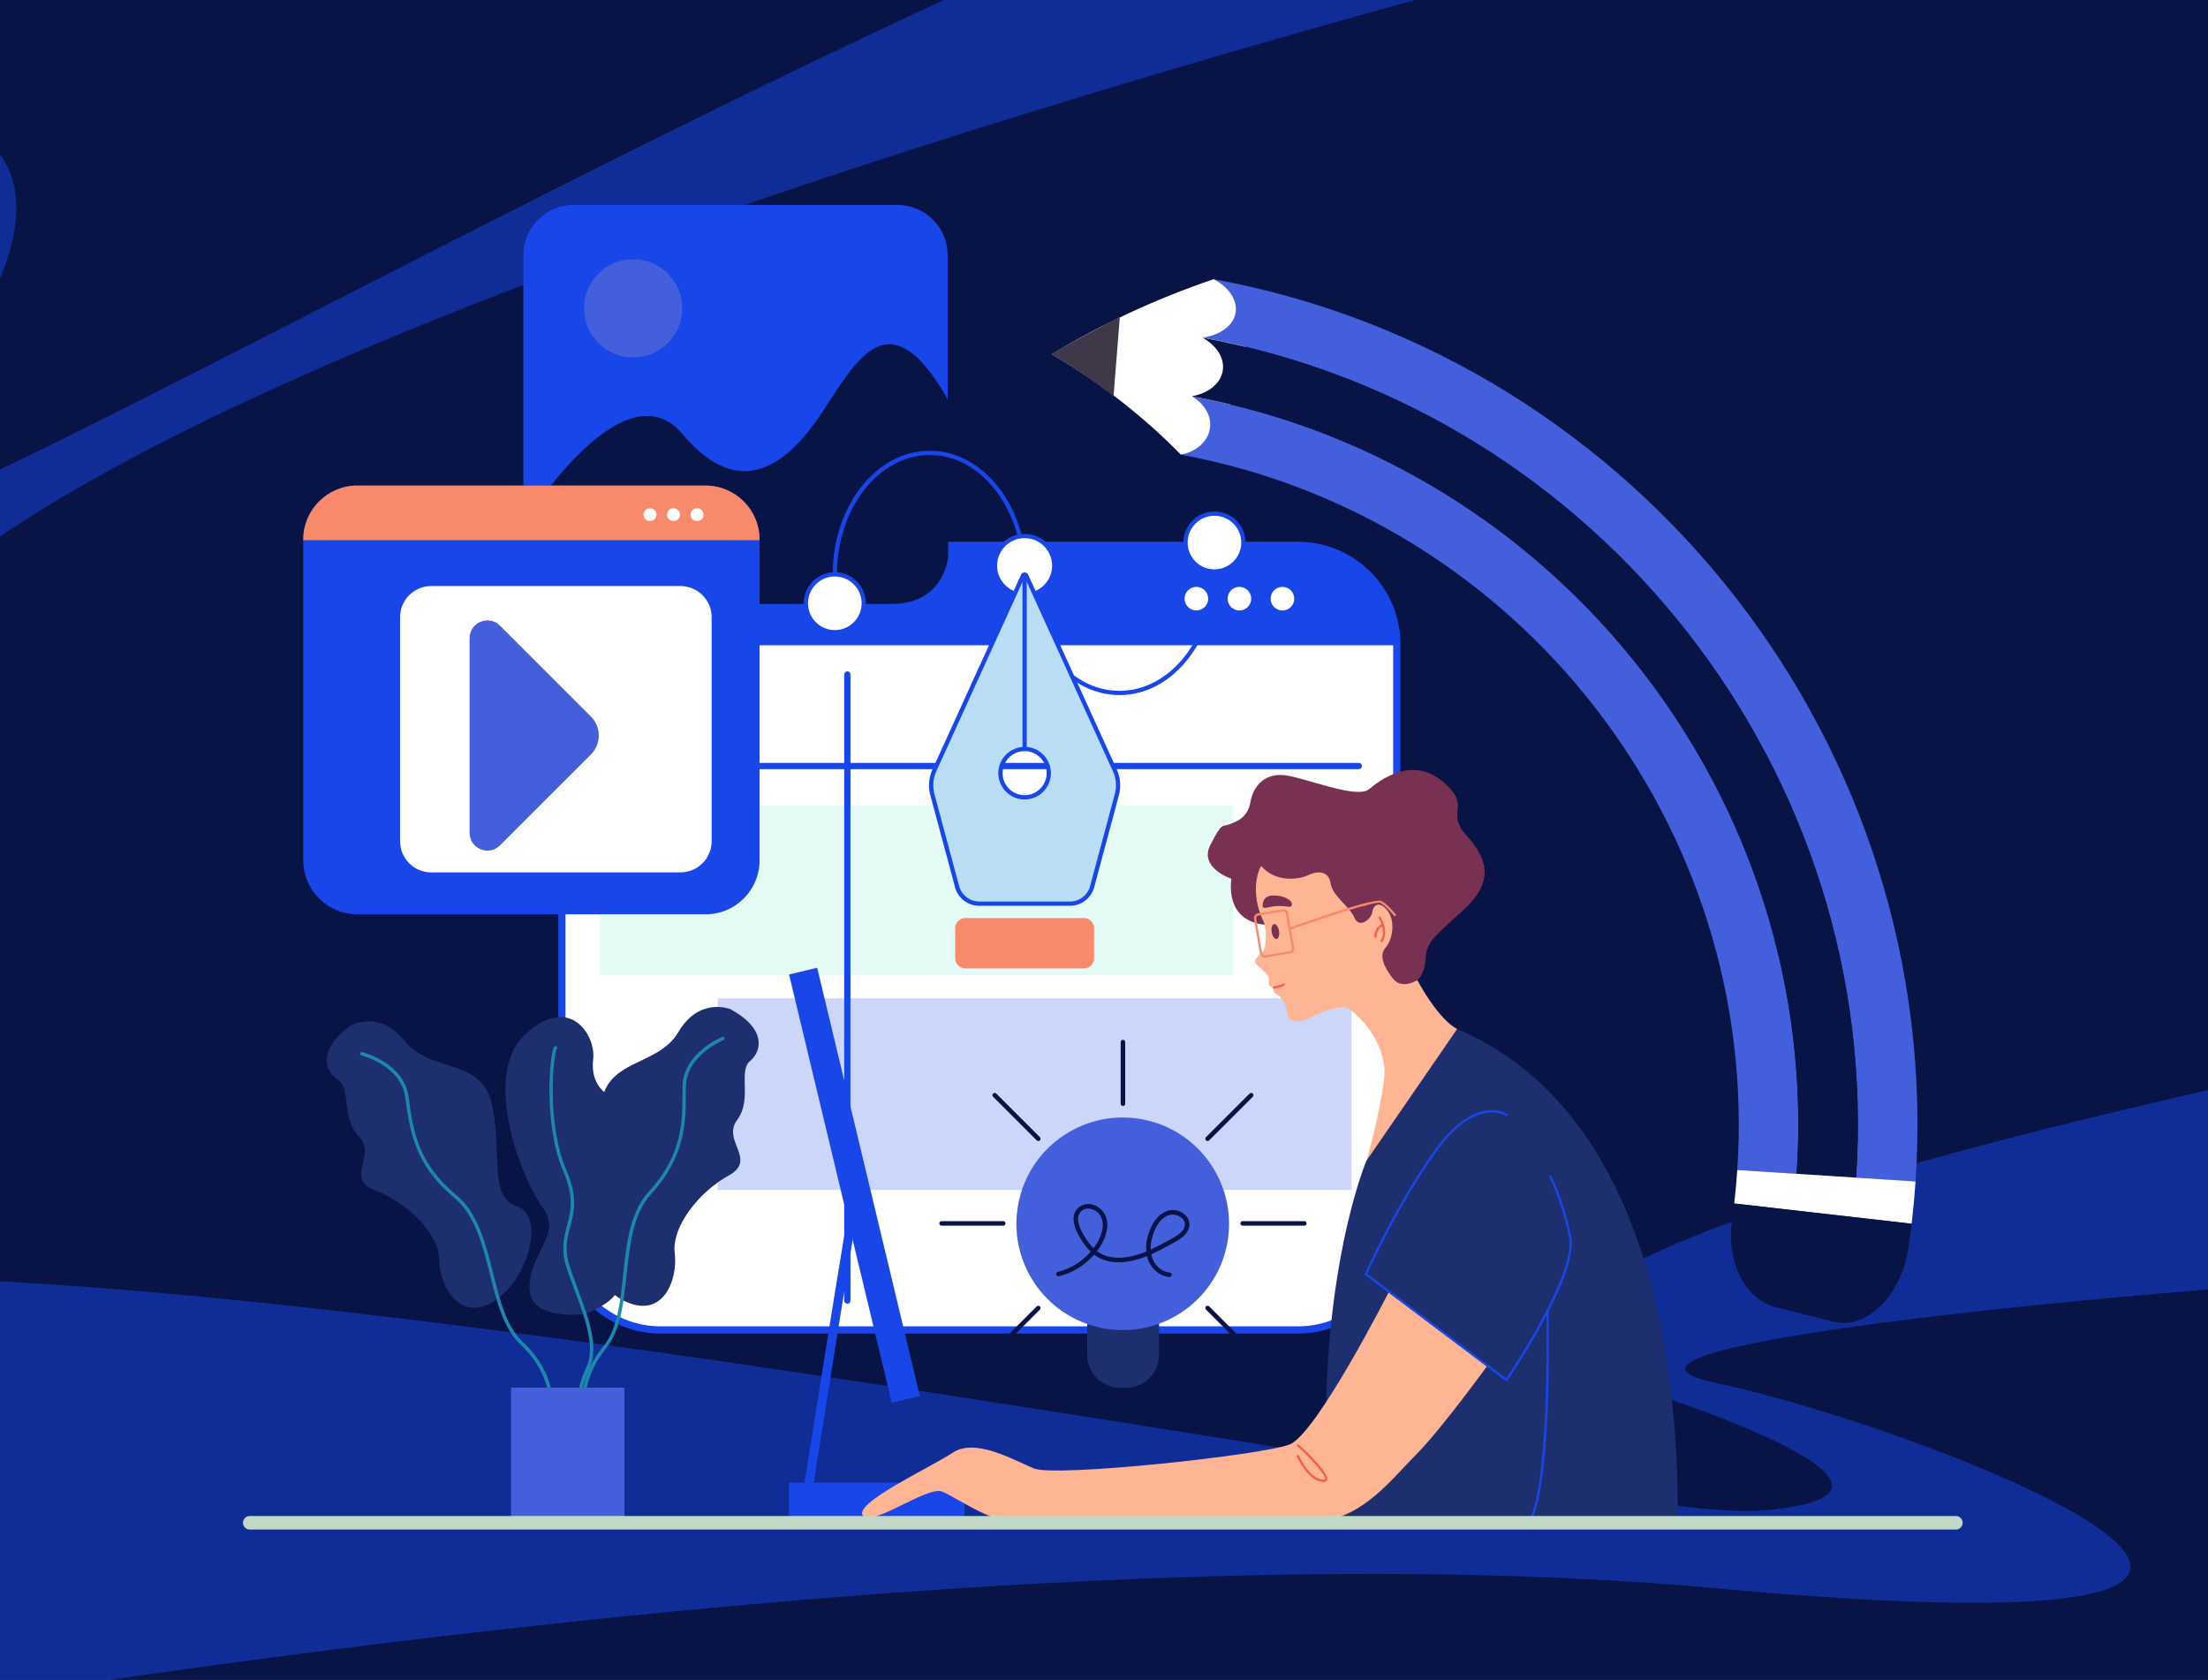 <svg xmlns="http://www.w3.org/2000/svg" width="928" height="706" viewBox="0 0 928 706" fill="none"><rect x="0" y="0" width="928" height="706" fill="#808080" stroke="none"/><g clip-path="url(#clip0_152_520)"><rect width="928" height="706" fill="white"></rect><path d="M966.993 0.004H0V966.995H966.993V0.004Z" fill="#081346"></path><path opacity="0.5" d="M1037 535.213V435C918.973 458.378 557.542 535.551 681.12 581.228C681.12 581.228 833.409 627.746 739.175 634.885C677.402 639.567 164.981 533.926 -70 536.74V724C88.652 697.579 460.174 643.511 720.092 667.396C1064.25 699.022 810.995 600.089 721.352 581.226C642.221 564.576 945.648 537.71 1037 535.213Z" fill="#1846E9"></path><path opacity="0.5" d="M506.211 -47C313.487 27.52 -17.521 215.69 -47.66 216.375C-85.039 217.221 39.059 113.344 -1.31 63.033C-29.916 27.386 -171.132 112.515 -251 165.152V263.778C-177.78 172.152 -68.849 66.503 -76.068 119.631C-85.039 185.656 -201.66 405.753 -35.699 253.258C104.313 124.608 617.836 -8.514 775 -47H506.211Z" fill="#1846E9"></path><path d="M545.526 558.924H277.699C254.753 558.924 236.15 540.329 236.15 517.391V270.728C236.15 247.79 254.753 229.195 277.699 229.195H545.526C568.472 229.195 587.075 247.79 587.075 270.728V517.391C587.073 540.329 568.472 558.924 545.526 558.924Z" fill="white"></path><path d="M545.526 560.442H277.699C253.951 560.442 234.628 541.13 234.628 517.389V270.725C234.628 246.986 253.949 227.672 277.699 227.672H545.526C569.274 227.672 588.595 246.984 588.595 270.725V517.389C588.593 541.13 569.274 560.442 545.526 560.442ZM277.699 230.715C255.628 230.715 237.672 248.664 237.672 270.725V517.389C237.672 539.45 255.628 557.399 277.699 557.399H545.526C567.595 557.399 585.551 539.45 585.551 517.389V270.725C585.551 248.664 567.595 230.715 545.526 230.715H277.699Z" fill="#1846E9"></path><path d="M587.073 271.169V270.728C587.073 247.79 568.471 229.195 545.524 229.195H277.699C254.753 229.195 236.15 247.789 236.15 270.728V271.169H587.073Z" fill="#1846E9"></path><path d="M520.916 256.55C523.656 256.55 525.878 254.329 525.878 251.59C525.878 248.85 523.656 246.629 520.916 246.629C518.175 246.629 515.953 248.85 515.953 251.59C515.953 254.329 518.175 256.55 520.916 256.55Z" fill="white"></path><path d="M507.79 251.59C507.79 254.329 505.567 256.55 502.827 256.55C500.086 256.55 497.864 254.329 497.864 251.59C497.864 248.85 500.086 246.629 502.827 246.629C505.569 246.629 507.79 248.85 507.79 251.59Z" fill="white"></path><path d="M543.964 251.59C543.964 254.329 541.742 256.55 539.002 256.55C536.261 256.55 534.039 254.329 534.039 251.59C534.039 248.85 536.261 246.629 539.002 246.629C541.742 246.629 543.964 248.85 543.964 251.59Z" fill="white"></path><g opacity="0.11"><path d="M518.503 338.418H252.125V409.873H518.503V338.418Z" fill="#0BCDA7"></path></g><g opacity="0.22"><path d="M568.042 419.551H301.665V500.091H568.042V419.551Z" fill="#1846E9"></path></g><path d="M356.127 547.916C355.398 547.916 354.81 547.325 354.81 546.599V283.449C354.81 282.721 355.398 282.133 356.127 282.133C356.855 282.133 357.444 282.723 357.444 283.449V546.598C357.444 547.325 356.855 547.916 356.127 547.916Z" fill="#1846E9"></path><path d="M571.097 323.242H252.127C251.398 323.242 250.81 322.652 250.81 321.926C250.81 321.2 251.398 320.609 252.127 320.609H571.097C571.825 320.609 572.414 321.2 572.414 321.926C572.414 322.652 571.825 323.242 571.097 323.242Z" fill="#1846E9"></path><path d="M377.165 253.661H241.075C229.414 253.661 219.962 244.213 219.962 232.558V107.22C219.962 95.564 229.414 86.117 241.075 86.117H377.165C388.826 86.117 398.278 95.566 398.278 107.22V232.557C398.278 244.213 388.826 253.661 377.165 253.661Z" fill="#1846E9"></path><path d="M220.735 219.045C220.735 219.045 262.074 152.922 286.761 182.345C311.449 211.768 331.705 194.683 346.264 172.222C360.823 149.76 374.049 126.356 397.504 166.373L398.488 168.504V233.876C398.488 233.876 397.143 253.927 374.592 253.808H239.604C239.604 253.808 223.225 254.085 220.297 234.389L220.735 219.045Z" fill="#081346"></path><path d="M266.101 150.215C277.502 150.215 286.744 140.976 286.744 129.58C286.744 118.184 277.502 108.945 266.101 108.945C254.7 108.945 245.458 118.184 245.458 129.58C245.458 140.976 254.7 150.215 266.101 150.215Z" fill="#445FDC"></path><path d="M430.637 242.27C430.142 242.27 429.741 241.869 429.741 241.374C429.741 213.717 412.251 191.215 390.75 191.215C369.248 191.215 351.756 213.716 351.756 241.374C351.756 241.869 351.355 242.27 350.861 242.27C350.366 242.27 349.965 241.869 349.965 241.374C349.965 212.73 368.26 189.426 390.748 189.426C413.236 189.426 431.529 212.73 431.529 241.374C431.533 241.869 431.132 242.27 430.637 242.27Z" fill="#1846E9"></path><path d="M363.026 253.535C363.026 260.25 357.58 265.695 350.862 265.695C344.144 265.695 338.697 260.25 338.697 253.535C338.697 246.819 344.144 241.375 350.862 241.375C357.58 241.377 363.026 246.821 363.026 253.535Z" fill="white"></path><path d="M350.862 266.591C343.66 266.591 337.802 260.735 337.802 253.536C337.802 246.337 343.66 240.48 350.862 240.48C358.064 240.48 363.921 246.337 363.921 253.536C363.922 260.735 358.064 266.591 350.862 266.591ZM350.862 242.271C344.648 242.271 339.593 247.324 339.593 253.536C339.593 259.747 344.648 264.8 350.862 264.8C357.076 264.8 362.131 259.747 362.131 253.536C362.131 247.326 357.076 242.271 350.862 242.271Z" fill="#1846E9"></path><path d="M470.525 292.119C448.038 292.119 429.742 268.814 429.742 240.169C429.742 239.674 430.143 239.273 430.638 239.273C431.133 239.273 431.534 239.674 431.534 240.169C431.534 267.826 449.026 290.33 470.527 290.33C492.028 290.33 509.518 267.828 509.518 240.169C509.518 239.674 509.919 239.273 510.414 239.273C510.909 239.273 511.31 239.674 511.31 240.169C511.307 268.814 493.013 292.119 470.525 292.119Z" fill="#1846E9"></path><path d="M498.248 228.008C498.248 221.292 503.695 215.848 510.413 215.848C517.131 215.848 522.577 221.292 522.577 228.008C522.577 234.723 517.131 240.167 510.413 240.167C503.693 240.167 498.248 234.723 498.248 228.008Z" fill="white"></path><path d="M510.411 241.062C503.211 241.062 497.353 235.206 497.353 228.007C497.353 220.809 503.211 214.953 510.411 214.953C517.613 214.953 523.472 220.809 523.472 228.007C523.472 235.206 517.613 241.062 510.411 241.062ZM510.411 216.744C504.199 216.744 499.144 221.797 499.144 228.007C499.144 234.218 504.199 239.271 510.411 239.271C516.625 239.271 521.68 234.218 521.68 228.007C521.68 221.797 516.625 216.744 510.411 216.744Z" fill="#1846E9"></path><path d="M443.094 237.714C443.094 244.591 437.517 250.167 430.636 250.167C423.757 250.167 418.179 244.593 418.179 237.714C418.179 230.838 423.757 225.262 430.636 225.262C437.517 225.262 443.094 230.838 443.094 237.714Z" fill="white"></path><path d="M430.636 251.062C423.275 251.062 417.283 245.074 417.283 237.715C417.283 230.355 423.273 224.367 430.636 224.367C437.998 224.367 443.988 230.355 443.988 237.715C443.99 245.074 437.998 251.062 430.636 251.062ZM430.636 226.156C424.261 226.156 419.075 231.341 419.075 237.715C419.075 244.088 424.261 249.272 430.636 249.272C437.012 249.272 442.198 244.088 442.198 237.715C442.198 231.341 437.012 226.156 430.636 226.156Z" fill="#1846E9"></path><path d="M468.584 323.8L431.271 241.782C431.024 241.239 430.252 241.239 430.004 241.782L392.692 323.8C391.251 326.967 390.956 330.535 391.858 333.894L402.261 372.634C403.39 376.839 407.204 379.761 411.559 379.761H449.714C454.069 379.761 457.882 376.839 459.011 372.634L469.414 333.894C470.319 330.535 470.025 326.967 468.584 323.8ZM430.637 335.074C425.026 335.074 420.477 330.527 420.477 324.918C420.477 319.309 425.026 314.762 430.637 314.762C436.248 314.762 440.797 319.309 440.797 324.918C440.797 330.527 436.25 335.074 430.637 335.074Z" fill="#B8DDF4"></path><path d="M449.716 380.657H411.56C406.809 380.657 402.629 377.452 401.397 372.864L390.993 334.126C390.04 330.572 390.354 326.775 391.876 323.429L429.189 241.411C429.712 240.264 431.564 240.264 432.086 241.411L469.399 323.429C470.921 326.776 471.235 330.574 470.282 334.126L459.877 372.864C458.646 377.452 454.467 380.657 449.716 380.657ZM430.639 242.553L393.506 324.173C392.154 327.141 391.876 330.511 392.723 333.664L403.127 372.402C404.15 376.209 407.617 378.867 411.56 378.867H449.716C453.66 378.867 457.127 376.209 458.148 372.402L468.551 333.664C469.399 330.513 469.12 327.143 467.768 324.173L430.639 242.553ZM430.637 335.97C424.541 335.97 419.581 331.011 419.581 324.917C419.581 318.823 424.541 313.865 430.637 313.865C436.734 313.865 441.693 318.823 441.693 324.917C441.693 331.011 436.734 335.97 430.637 335.97ZM430.637 315.656C425.529 315.656 421.373 319.81 421.373 324.917C421.373 330.024 425.529 334.179 430.637 334.179C435.745 334.179 439.902 330.024 439.902 324.917C439.902 319.81 435.745 315.656 430.637 315.656Z" fill="#1846E9"></path><path d="M430.637 315.658C430.142 315.658 429.741 315.257 429.741 314.762V242.778C429.741 242.284 430.142 241.883 430.637 241.883C431.132 241.883 431.533 242.284 431.533 242.778V314.762C431.533 315.257 431.132 315.658 430.637 315.658Z" fill="#1846E9"></path><path d="M455.516 406.987H405.758C403.381 406.987 401.453 405.061 401.453 402.683V390.12C401.453 387.743 403.381 385.816 405.758 385.816H455.516C457.893 385.816 459.821 387.743 459.821 390.12V402.683C459.821 405.061 457.893 406.987 455.516 406.987Z" fill="#F8896B"></path><path d="M296.529 384.253H150.157C137.617 384.253 127.45 374.09 127.45 361.555V226.749C127.45 214.213 137.617 204.051 150.157 204.051H296.529C309.069 204.051 319.236 214.213 319.236 226.749V361.555C319.236 374.09 309.069 384.253 296.529 384.253Z" fill="#1846E9"></path><path d="M319.236 226.99V226.749C319.236 214.213 309.069 204.051 296.529 204.051H150.157C137.617 204.051 127.45 214.213 127.45 226.749V226.99H319.236Z" fill="#F8896B"></path><path d="M285.791 216.289C285.791 217.786 284.577 219.001 283.079 219.001C281.581 219.001 280.366 217.787 280.366 216.289C280.366 214.793 281.58 213.578 283.079 213.578C284.577 213.578 285.791 214.793 285.791 216.289Z" fill="white"></path><path d="M275.906 216.289C275.906 217.786 274.692 219.001 273.194 219.001C271.697 219.001 270.481 217.787 270.481 216.289C270.481 214.793 271.695 213.578 273.194 213.578C274.692 213.578 275.906 214.793 275.906 216.289Z" fill="white"></path><path d="M295.676 216.289C295.676 217.786 294.462 219.001 292.963 219.001C291.466 219.001 290.251 217.787 290.251 216.289C290.251 214.793 291.465 213.578 292.963 213.578C294.462 213.578 295.676 214.793 295.676 216.289Z" fill="white"></path><path d="M285.994 366.621H181.237C174.006 366.621 168.143 360.761 168.143 353.532V259.379C168.143 252.15 174.006 246.289 181.237 246.289H285.994C293.226 246.289 299.089 252.15 299.089 259.379V353.532C299.089 360.761 293.226 366.621 285.994 366.621Z" fill="white"></path><path d="M197.357 349.977V268.216C197.357 261.551 205.421 258.212 210.136 262.925L248.379 301.153C252.767 305.539 252.767 312.652 248.379 317.04L210.136 355.268C205.421 359.982 197.357 356.644 197.357 349.977Z" fill="#445FDC"></path><path d="M510.117 117.316C485.791 125.568 462.98 136.226 442.056 148.842C463.104 161.235 481.171 175.592 496.336 191.088C501.535 190.598 506.756 190.246 511.999 190.036C516.782 171.201 521.608 152.376 526.478 133.563C524.682 129.822 522.804 126.093 520.842 122.377C517.32 120.64 513.745 118.952 510.117 117.316Z" fill="white"></path><path d="M519.212 131.893C520.413 126.558 516.753 120.865 510.116 117.316C689.421 150.31 817.298 314.42 805.082 496.52C796.766 495.985 788.449 495.448 780.134 494.913C791.506 325.382 672.455 172.599 505.526 141.883C512.475 140.841 518.004 137.242 519.212 131.893Z" fill="#445FDC"></path><path d="M508.389 180.772C509.592 175.437 506.588 169.892 500.924 166.523C655.439 194.955 765.636 336.375 755.11 493.3C746.794 492.764 738.477 492.227 730.162 491.692C739.846 347.337 638.475 217.245 496.336 191.089C502.31 189.866 507.182 186.119 508.389 180.772Z" fill="#445FDC"></path><path d="M513.795 156.362C514.997 151.027 511.667 145.409 505.516 141.949C672.412 172.659 791.438 325.41 780.067 494.908C771.752 494.373 763.435 493.836 755.119 493.3C765.646 336.373 655.446 194.948 500.928 166.515C507.387 165.385 512.588 161.709 513.795 156.362Z" fill="#081346"></path><path d="M442.056 148.844C442.198 148.232 470.344 133.072 470.635 133.416C469.76 144.425 468.886 155.435 468.01 166.445C459.935 160.247 451.284 154.356 442.056 148.844Z" fill="#3E3849"></path><path d="M728.868 505.772C753.728 508.608 778.59 511.445 803.45 514.281C804.144 508.344 804.687 502.422 805.083 496.519C780.111 494.91 755.136 493.301 730.163 491.691C729.849 496.37 729.418 501.065 728.868 505.772Z" fill="white"></path><path d="M746.143 549.305C754.297 551.356 762.453 553.406 770.607 555.457C783.849 559.089 799.207 544.864 802.204 523.858C802.663 520.663 803.08 517.472 803.451 514.283C778.591 511.446 753.73 508.61 728.869 505.773C728.573 508.3 728.244 510.83 727.879 513.364C725.607 529.534 732.845 545.686 746.143 549.305Z" fill="#081346"></path><path d="M246.864 551.932C245.807 552.412 221.959 555.523 222.507 540.595C223.055 525.668 236.465 518.828 227.98 507.339C219.496 495.849 201.98 451.802 220.864 434.567C239.749 417.332 250.422 435.387 249.328 444.963C248.233 454.538 252.886 458.915 257.538 461.377C262.191 463.84 265.749 470.133 257.538 487.367C249.328 504.602 264.38 500.773 253.16 517.734C241.938 534.695 276.969 538.252 246.864 551.932Z" fill="#1D2F6E"></path><path d="M244.034 596.965C243.726 596.965 243.444 596.764 243.351 596.453C243.237 596.063 240.6 586.755 246.131 575.333C250.461 566.385 246.309 555.18 241.5 542.208C240.417 539.287 239.299 536.265 238.251 533.194C235.595 525.399 236.967 520.191 238.293 515.152C239.847 509.253 241.453 503.153 236.784 492.392C228.117 472.428 231.124 441.63 232.948 439.807C233.227 439.528 233.677 439.528 233.955 439.807C234.226 440.079 234.234 440.514 233.976 440.793C232.682 442.728 229.458 471.936 238.091 491.824C242.957 503.037 241.287 509.38 239.673 515.512C238.34 520.568 237.083 525.345 239.601 532.732C240.642 535.788 241.757 538.798 242.836 541.71C247.758 554.987 252.008 566.455 247.413 575.948C242.135 586.854 244.693 595.958 244.718 596.047C244.83 596.423 244.612 596.821 244.236 596.93C244.169 596.955 244.101 596.965 244.034 596.965Z" fill="#1C88AE"></path><path d="M306.957 424.083C306.957 424.083 293.903 418.793 285.132 433.705C276.361 448.617 254.18 444.597 252.581 465.199C250.984 485.801 259.533 503.351 248.182 508.894C236.832 514.437 247.398 539.824 263.019 547.011C278.639 554.197 284.972 537.95 283.59 526.639C282.207 515.329 294.064 500.713 306.259 494.01C318.453 487.307 303.266 479.43 309.789 470.712C316.312 461.996 310.124 450.223 315.207 445.948C320.292 441.675 322.11 432.323 306.957 424.083Z" fill="#1D2F6E"></path><path d="M245.879 596.057C245.574 596.057 245.292 595.858 245.198 595.551C245.024 594.976 241.073 581.272 253.657 565.677C259.484 558.455 260.668 547.358 261.921 535.608C263.29 522.772 264.705 509.502 272.581 500.872C286.878 485.207 286.862 471.883 286.848 457.776L286.847 456.985C286.837 442.516 303.412 435.827 303.579 435.763C303.943 435.622 304.358 435.799 304.502 436.164C304.646 436.529 304.466 436.942 304.101 437.088C303.943 437.15 288.261 443.492 288.27 456.985L288.272 457.772C288.288 471.531 288.303 485.758 273.631 501.83C266.071 510.113 264.68 523.151 263.335 535.758C262.059 547.722 260.853 559.023 254.764 566.57C242.678 581.549 246.519 595.005 246.559 595.138C246.671 595.513 246.458 595.911 246.083 596.024C246.017 596.047 245.948 596.057 245.879 596.057Z" fill="#1C88AE"></path><path d="M147.239 431.066C147.239 431.066 159.433 424.019 170.189 437.572C180.942 451.125 202.352 444.07 206.792 464.25C211.232 484.431 205.199 502.997 217.207 506.913C229.215 510.83 222.273 537.437 207.801 546.718C193.328 555.999 184.802 540.787 184.603 529.394C184.405 518.001 170.635 505.171 157.628 500.221C144.621 495.273 158.569 485.366 150.9 477.639C143.232 469.911 147.726 457.394 142.101 453.866C136.474 450.337 133.375 441.327 147.239 431.066Z" fill="#1D2F6E"></path><path d="M231.479 592.921C231.443 592.921 231.407 592.918 231.369 592.912C230.981 592.852 230.714 592.489 230.774 592.099C230.796 591.962 232.735 578.102 218.688 564.943C211.609 558.312 208.848 547.287 205.926 535.617C202.846 523.318 199.661 510.599 191.023 503.444C174.265 489.559 172.308 475.468 170.414 461.838L170.306 461.06C168.444 447.696 152.036 443.59 151.87 443.549C151.488 443.459 151.253 443.074 151.345 442.692C151.438 442.31 151.828 442.067 152.203 442.167C152.379 442.208 169.721 446.533 171.717 460.864L171.825 461.644C173.766 475.618 175.599 488.815 191.931 502.347C200.928 509.803 204.171 522.751 207.308 535.273C210.178 546.735 212.889 557.561 219.662 563.907C234.286 577.605 232.274 591.727 232.182 592.32C232.127 592.671 231.825 592.921 231.479 592.921Z" fill="#1C88AE"></path><path d="M262.451 583.145H214.756V637.402H262.451V583.145Z" fill="#445FDC"></path><path d="M405.347 623.105H331.602V637.399H405.347V623.105Z" fill="#1846E9"></path><path d="M533.14 388.643C533.14 388.643 515.312 389.554 517.506 369.284C517.506 369.284 503.702 364.758 508.742 355.012C513.781 345.264 513.316 347.72 517.038 346.296C520.76 344.871 524.509 343.092 525.576 336.924C526.642 330.756 531.477 323.949 541.789 326.073C552.102 328.197 570.625 335.618 575.41 331.638C580.195 327.657 593.642 317.628 606.408 328.491C619.174 339.355 606.978 340.837 616.507 351.313C626.036 361.787 627.016 371.012 616.101 381.434C605.188 391.855 599.6 394.917 599.223 402.376C598.845 409.835 595.673 411.899 595.673 411.899L585.221 424.003L533.14 388.643Z" fill="#783152"></path><path d="M530.111 363.98C529.837 363.665 524.412 373.986 531.362 387.95C531.362 387.95 533.6 398.019 529.812 400.951C526.024 403.883 527.693 405.068 529.964 407.029C532.235 408.991 533.791 410.547 533.284 412.746C532.776 414.945 535.432 415.022 535.432 415.022C535.432 415.022 534.659 417.032 536.164 417.599C537.669 418.165 540.376 420.963 541.018 425.784C541.66 430.605 547.196 429.491 550.261 427.825C553.325 426.161 563.263 421.921 566.566 423.738C569.868 425.555 583.61 438.014 581.687 453.66C579.764 469.306 574.28 487.845 574.28 487.845C574.28 487.845 580.425 490.852 587.857 483.781C595.289 476.709 613.099 436.358 612.431 432.421C612.431 432.421 605.514 429.721 595.676 411.904C595.676 411.904 589.227 416.108 585.4 411.212C581.574 406.314 579.432 401.483 582.392 398.164C585.351 394.844 586.57 386.978 583.103 382.636C579.636 378.293 577.1 380.485 576.781 383.268C576.461 386.052 571.32 390.533 569.264 385.688C567.208 380.843 560.072 376.683 559.228 371.191C558.383 365.7 553.416 366.015 549.838 367.766C546.258 369.516 536.384 371.191 530.111 363.98Z" fill="#FFB594"></path><path d="M535.431 415.494C535.202 415.494 535.002 415.331 534.964 415.099C534.919 414.839 535.094 414.595 535.351 414.553C536.568 414.345 538.712 413.842 539.289 413.374C539.49 413.213 539.789 413.239 539.957 413.445C540.121 413.646 540.09 413.947 539.886 414.111C538.928 414.889 535.857 415.429 535.509 415.487C535.483 415.492 535.457 415.494 535.431 415.494Z" fill="#F0614C"></path><path d="M580.721 395.895C580.638 395.895 580.554 395.873 580.478 395.828C580.254 395.695 580.179 395.404 580.314 395.177C582.376 391.714 580.456 387.6 579.536 385.991C579.487 385.91 579.46 385.856 579.45 385.834C579.345 385.595 579.451 385.313 579.691 385.208C579.926 385.105 580.201 385.207 580.312 385.437C581.363 387.276 583.449 391.77 581.13 395.662C581.041 395.812 580.882 395.895 580.721 395.895Z" fill="#F0614C"></path><path d="M578.062 394.058C578.058 394.058 578.052 394.058 578.049 394.058C577.786 394.05 577.579 393.833 577.587 393.571C577.706 389.462 580.916 388.241 581.051 388.194C581.3 388.102 581.566 388.229 581.659 388.474C581.749 388.722 581.623 388.994 581.378 389.085C581.266 389.127 578.636 390.149 578.536 393.6C578.528 393.855 578.317 394.058 578.062 394.058Z" fill="#F0614C"></path><path d="M542.038 390.779C541.844 390.779 541.659 390.659 541.592 390.465C541.502 390.217 541.632 389.948 541.88 389.859C547.86 387.719 577.844 377.132 580.605 378.629C583.377 380.135 586.492 384.104 586.623 384.273C586.785 384.48 586.747 384.778 586.54 384.939C586.337 385.098 586.036 385.061 585.875 384.856C585.843 384.817 582.751 380.873 580.154 379.463C578.305 378.457 555.894 385.859 542.201 390.753C542.146 390.77 542.093 390.779 542.038 390.779Z" fill="#F8896B"></path><path d="M537.569 391.209C537.862 392.933 537.406 394.448 536.55 394.592C535.693 394.736 534.763 393.457 534.472 391.734C534.179 390.01 534.634 388.495 535.491 388.351C536.346 388.206 537.278 389.486 537.569 391.209Z" fill="#783152"></path><path d="M542.974 379.972C542.974 381.841 541.286 380.753 537.33 380.753C533.375 380.753 530.688 382.536 530.688 380.665C530.688 378.796 531.377 376.324 535.334 376.324C539.289 376.327 542.974 378.102 542.974 379.972Z" fill="#783152"></path><path d="M559.402 638.885H705.12C705.722 567.998 690.741 465.847 612.429 432.422L574.279 487.847C574.279 487.847 559.035 523.587 557.356 589.151C557.356 589.151 559.994 620.341 559.402 638.885Z" fill="#1D2F6E"></path><path d="M531.433 402.477C530.523 402.477 529.714 401.819 529.557 400.889L527.041 386.07C526.865 385.034 527.565 384.047 528.6 383.872L539.19 382.075C540.231 381.895 541.213 382.598 541.388 383.634L543.905 398.455C544.08 399.491 543.38 400.478 542.345 400.651L531.756 402.447C531.648 402.469 531.541 402.477 531.433 402.477ZM539.507 382.999C539.454 382.999 539.401 383.005 539.348 383.011L528.759 384.807C528.239 384.896 527.886 385.392 527.974 385.912L530.49 400.731C530.58 401.254 531.084 401.609 531.596 401.515L542.185 399.72C542.707 399.631 543.058 399.136 542.97 398.616L540.453 383.795C540.373 383.33 539.965 382.999 539.507 382.999Z" fill="#F8896B"></path><path d="M583.809 542.762C583.809 542.762 553.409 602.512 542.04 607.025C530.669 611.538 443.487 620.913 434.456 617.094C425.425 613.274 409.795 604.247 400.416 610.497C391.037 616.746 359.409 631.257 362.535 636.813C365.66 642.368 389.648 624.385 395.901 626.816C402.153 629.247 420.562 642.788 429.246 638.621C437.929 634.454 536.922 641.938 555.33 639.411C573.738 636.885 585.201 621.261 595.274 611.192C605.346 601.124 625.153 573.938 625.153 573.938L583.809 542.762Z" fill="#FFB594"></path><path d="M556.276 622.804C556.147 622.804 556.006 622.794 555.856 622.777C549.402 622.06 545.226 612.485 545.052 612.078C544.949 611.837 545.06 611.556 545.301 611.455C545.539 611.353 545.823 611.461 545.924 611.704C545.965 611.797 550.06 621.18 555.961 621.836C556.205 621.864 556.783 621.897 556.863 621.658C557.557 619.552 546.598 608.678 545.289 607.92C545.04 607.839 544.93 607.579 545.015 607.33C545.098 607.079 545.39 606.96 545.639 607.04C546.623 607.369 558.48 618.731 557.799 621.83C557.715 622.21 557.403 622.804 556.276 622.804Z" fill="#F0614C"></path><path d="M633.246 580.622L573.5 535.655L573.65 535.311C573.772 535.032 586.022 507.215 602.875 483.495C619.966 459.441 633.266 468.007 633.399 468.098C633.615 468.243 633.673 468.539 633.528 468.755C633.383 468.97 633.088 469.034 632.87 468.884C632.748 468.802 620.168 460.794 603.65 484.044C587.866 506.26 576.131 532.086 574.674 535.351L633.022 579.266C636.058 574.76 662.63 534.735 659.417 519.629C656.001 503.582 651.176 494.852 651.129 494.764C651.001 494.536 651.082 494.248 651.311 494.119C651.535 493.992 651.826 494.069 651.956 494.301C652.006 494.388 656.897 503.23 660.344 519.433C663.82 535.763 634.765 578.407 633.526 580.214L633.246 580.622Z" fill="#1846E9"></path><path d="M642.096 641.031C641.994 641.031 641.889 640.998 641.803 640.929C641.596 640.768 641.56 640.469 641.723 640.264C651.573 627.697 649.924 551.782 649.905 551.017C649.901 550.755 650.107 550.536 650.369 550.531C650.648 550.538 650.85 550.733 650.854 550.995C650.926 554.133 652.53 628.016 642.469 640.849C642.376 640.968 642.237 641.031 642.096 641.031Z" fill="#1846E9"></path><path d="M343.456 406.695L331.634 409.527L374.789 589.502L386.611 586.669L343.456 406.695Z" fill="#1846E9"></path><path d="M341.235 627.825L337.482 627.231C346.216 572.144 356.752 506.198 357.352 504.859L360.817 506.412L359.084 505.636L360.896 506.198C360.109 509.2 346.437 595.013 341.235 627.825Z" fill="#1846E9"></path><path d="M822.037 642.796H104.964C103.39 642.796 102.115 641.521 102.115 639.949C102.115 638.377 103.39 637.102 104.964 637.102H822.037C823.609 637.102 824.886 638.377 824.886 639.949C824.886 641.521 823.609 642.796 822.037 642.796Z" fill="#C0D8C5"></path><path d="M473.315 583.197H470.763C463.126 583.197 456.934 577.008 456.934 569.373V554.621H487.145V569.373C487.145 577.008 480.953 583.197 473.315 583.197Z" fill="#1D2F6E"></path><path d="M516.057 520.997C519.755 496.604 502.969 473.833 478.567 470.137C454.164 466.441 431.384 483.22 427.687 507.613C423.989 532.007 440.775 554.777 465.177 558.473C489.58 562.169 512.36 545.391 516.057 520.997Z" fill="#445FDC"></path><path d="M491.551 536.681C491.529 536.681 491.509 536.681 491.487 536.68C487.514 536.417 483.775 533.259 482.39 529.005C482.27 528.632 482.166 528.258 482.079 527.884C476.696 530.066 467.247 532.596 460.106 527.472C460.02 527.411 459.936 527.349 459.853 527.284C455.989 531.711 450.72 534.983 445.04 536.354C444.54 536.472 444.019 536.165 443.895 535.653C443.771 535.143 444.085 534.632 444.595 534.507C449.89 533.228 454.804 530.18 458.409 526.054C456.52 524.252 455.081 522.076 453.891 520.096C450.435 514.351 450.316 509.796 453.557 507.269C454.964 506.175 456.764 505.765 458.625 506.113C460.852 506.529 462.953 507.991 464.111 509.924C467.056 514.855 464.228 520.771 462.875 523.086C462.324 524.03 461.716 524.938 461.052 525.81C461.105 525.851 461.16 525.89 461.215 525.929C467.798 530.656 476.845 528.02 481.77 525.957C481.462 522.604 482.31 519.417 483.203 517.116C484.897 512.74 487.619 509.79 490.862 508.804C493.044 508.137 495.682 508.653 497.58 510.122C499.148 511.332 499.969 512.975 499.898 514.747C499.757 518.236 496.603 520.434 493.536 522.125C490.414 523.847 487.196 525.624 483.855 527.122C483.942 527.554 484.053 527.987 484.194 528.419C485.342 531.954 488.393 534.573 491.611 534.786C492.134 534.822 492.53 535.274 492.496 535.795C492.464 536.298 492.048 536.681 491.551 536.681ZM492.839 510.419C492.345 510.419 491.865 510.483 491.417 510.621C487.81 511.717 485.832 515.591 484.974 517.803C484.221 519.747 483.497 522.38 483.618 525.145C486.702 523.729 489.702 522.075 492.621 520.466C495.225 519.029 497.898 517.221 498 514.671C498.063 513.132 497.037 512.103 496.42 511.624C495.413 510.846 494.093 510.419 492.839 510.419ZM457.331 507.891C456.528 507.891 455.596 508.093 454.726 508.769C451.667 511.153 453.47 515.713 455.518 519.119C456.616 520.943 457.93 522.94 459.608 524.575C460.199 523.792 460.744 522.975 461.237 522.131C462.418 520.107 464.906 514.96 462.479 510.901C461.594 509.419 459.984 508.301 458.277 507.98C457.995 507.928 457.676 507.891 457.331 507.891Z" fill="#081346"></path><path d="M471.963 464.791C471.438 464.791 471.014 464.367 471.014 463.842V437.929C471.014 437.405 471.438 436.98 471.963 436.98C472.487 436.98 472.912 437.405 472.912 437.929V463.842C472.913 464.367 472.489 464.791 471.963 464.791Z" fill="#081346"></path><path d="M436.39 479.52C436.147 479.52 435.905 479.427 435.718 479.241L417.387 460.917C417.016 460.546 417.016 459.945 417.387 459.575C417.758 459.204 418.358 459.204 418.729 459.575L437.06 477.899C437.431 478.27 437.431 478.87 437.06 479.241C436.876 479.426 436.633 479.52 436.39 479.52Z" fill="#081346"></path><path d="M525.868 568.963C525.625 568.963 525.382 568.871 525.196 568.685L506.864 550.362C506.493 549.991 506.493 549.39 506.864 549.02C507.235 548.649 507.837 548.649 508.206 549.02L526.538 567.345C526.909 567.716 526.909 568.315 526.538 568.686C526.353 568.871 526.11 568.963 525.868 568.963Z" fill="#081346"></path><path d="M421.655 515.081H395.73C395.206 515.081 394.781 514.657 394.781 514.132C394.781 513.608 395.206 513.184 395.73 513.184H421.655C422.18 513.184 422.604 513.608 422.604 514.132C422.604 514.657 422.18 515.081 421.655 515.081Z" fill="#081346"></path><path d="M548.195 515.081H522.271C521.747 515.081 521.322 514.657 521.322 514.132C521.322 513.608 521.747 513.184 522.271 513.184H548.195C548.719 513.184 549.144 513.608 549.144 514.132C549.145 514.657 548.719 515.081 548.195 515.081Z" fill="#081346"></path><path d="M418.059 568.965C417.816 568.965 417.573 568.873 417.387 568.686C417.016 568.315 417.016 567.714 417.387 567.345L435.718 549.02C436.089 548.649 436.689 548.649 437.06 549.02C437.431 549.391 437.431 549.993 437.06 550.362L418.729 568.686C418.544 568.873 418.301 568.965 418.059 568.965Z" fill="#081346"></path><path d="M507.536 479.52C507.293 479.52 507.051 479.427 506.864 479.241C506.493 478.87 506.493 478.269 506.864 477.899L525.196 459.575C525.567 459.204 526.168 459.204 526.538 459.575C526.909 459.946 526.909 460.546 526.538 460.917L508.206 479.241C508.022 479.426 507.779 479.52 507.536 479.52Z" fill="#081346"></path></g><defs><clipPath id="clip0_152_520"><rect width="928" height="706" fill="white"></rect></clipPath></defs></svg>